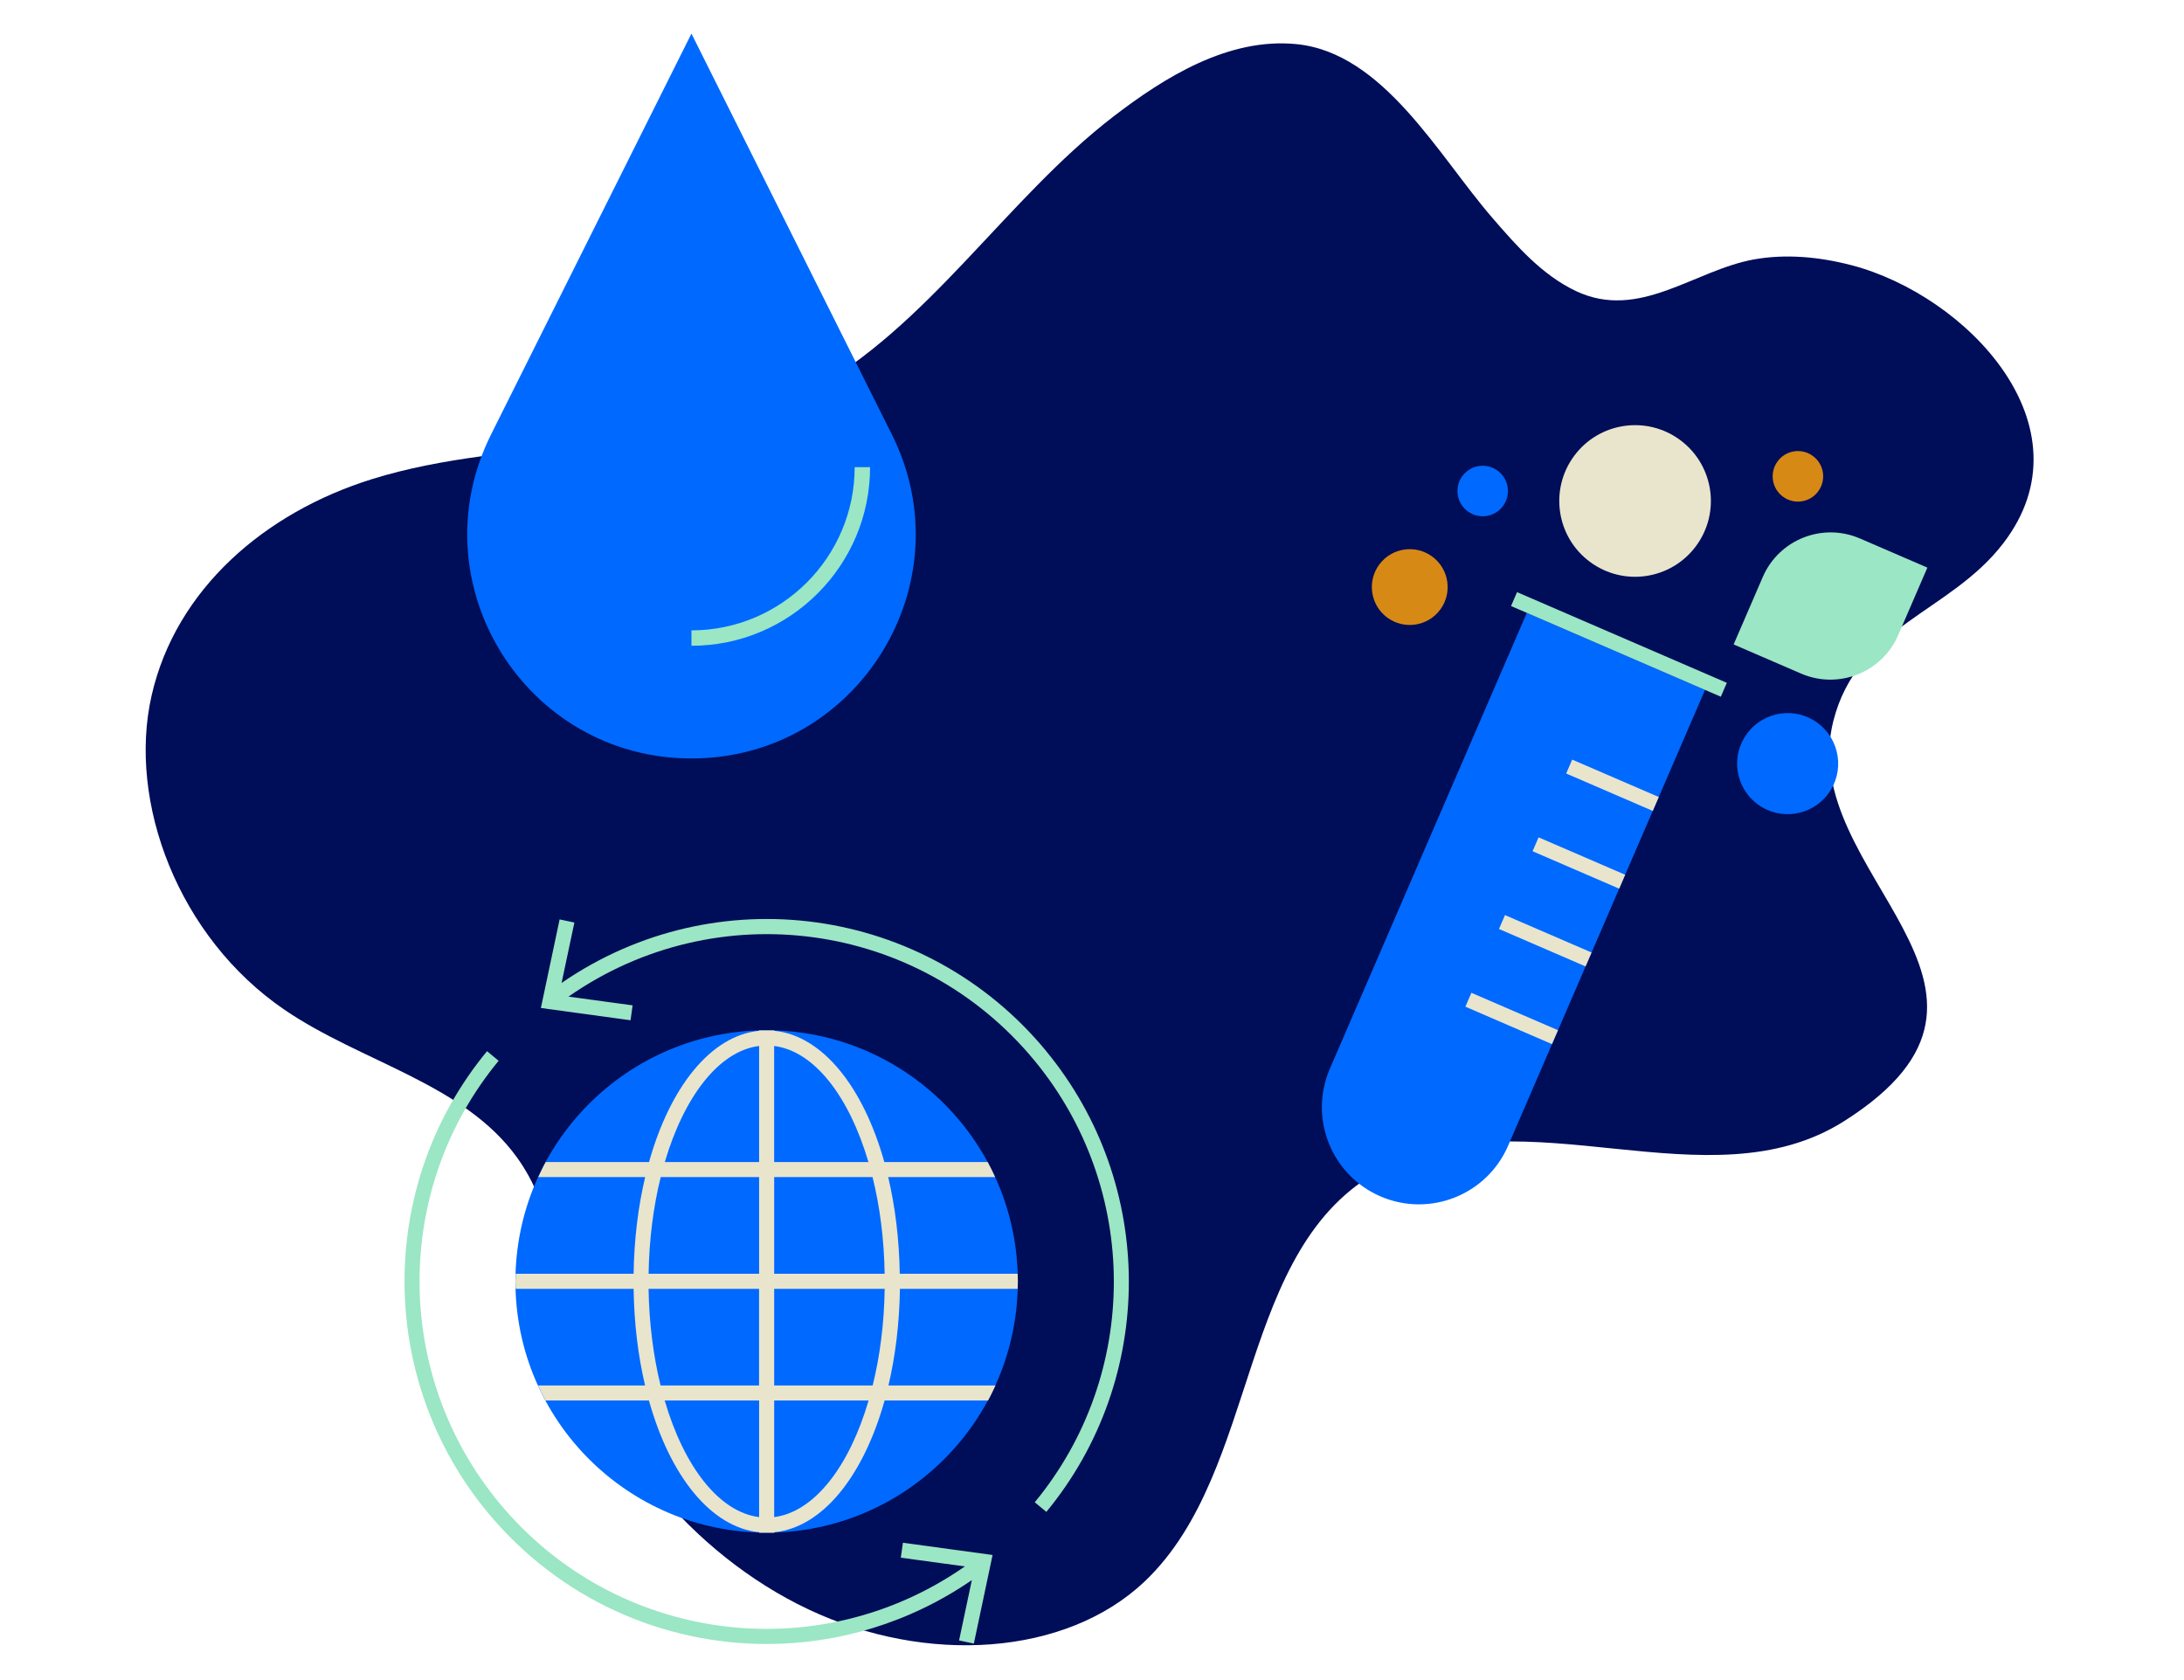 <?xml version="1.0" encoding="UTF-8"?><svg id="Layer_2" xmlns="http://www.w3.org/2000/svg" viewBox="0 0 520 400"><defs><style>.cls-1{fill:#9be6c4;}.cls-2{fill:#0069ff;}.cls-3{fill:#d68914;}.cls-4{fill:#000d59;}.cls-5{fill:#e8e5cc;}</style></defs><path class="cls-4" d="m440.77,63.13c-7.77-2.03-15.76-2.7-23.18-1.36-14.26,2.58-27.31,14.66-42.38,7.52-8.01-3.79-14.06-10.68-19.86-17.39-12.91-14.9-25.96-39.38-46.73-41.4-16.18-1.57-31.34,7.88-43.57,17.28-25.55,19.64-44.08,50.14-72.62,65.63-30.19,15.36-70.65,10.32-103.85,20.66-25.54,7.96-46.7,26.19-52.48,51.51-5.77,25.33,6.32,57.59,31.68,74.86,18.31,12.47,42.59,17.51,55.31,35.13,8.57,11.86,9.17,25.99,12.53,39.28,7.05,27.89,28.83,55.06,56.86,68.32,28.04,13.26,61.35,11.14,80.1-6.69,27.77-26.42,21.75-79.62,56.45-98.07,34.17-18.18,77.79,8.98,110.06-11.49,49.95-31.68-11.79-58.98-2.58-95.27,5.78-22.75,27.75-25.69,40.49-42.34,21.19-27.68-8.61-58.98-36.25-66.19h.01Z"/><path class="cls-2" d="m363.53,145.9l-46.9,108.55c-5.06,11.71.33,25.32,12.05,30.39,11.71,5.06,25.32-.33,30.39-12.05l46.9-108.55-42.43-18.33h0Z"/><path class="cls-5" d="m403.79,130.04c5.95-8,4.28-19.31-3.72-25.25-8-5.95-19.31-4.28-25.25,3.72-5.95,8-4.28,19.31,3.72,25.25,8,5.95,19.31,4.28,25.25-3.72Z"/><path class="cls-3" d="m432.9,116.99c1.98-2.67,1.43-6.43-1.24-8.41-2.67-1.98-6.43-1.43-8.41,1.24-1.98,2.67-1.43,6.43,1.24,8.42,2.67,1.98,6.43,1.43,8.41-1.24Z"/><path class="cls-2" d="m357.85,120.49c1.98-2.67,1.43-6.43-1.24-8.41-2.67-1.98-6.43-1.43-8.41,1.24-1.98,2.67-1.43,6.43,1.24,8.41,2.67,1.98,6.43,1.43,8.41-1.24Z"/><path class="cls-3" d="m342.9,145.16c2.97-4,2.14-9.65-1.86-12.63-4-2.97-9.65-2.14-12.63,1.86-2.97,4-2.14,9.65,1.86,12.63,4,2.97,9.65,2.14,12.63-1.86Z"/><path class="cls-2" d="m435.29,188.99c3.96-5.33,2.85-12.87-2.48-16.84-5.33-3.97-12.87-2.85-16.84,2.48-3.96,5.33-2.85,12.87,2.48,16.84,5.33,3.96,12.87,2.85,16.84-2.48Z"/><path class="cls-1" d="m442.84,128.2l16.06,6.94-6.94,16.06c-3.85,8.91-14.22,13.02-23.13,9.17l-16.06-6.94,6.94-16.06c3.85-8.91,14.21-13.02,23.12-9.17Z"/><path class="cls-5" d="m374.33,180.85l-1.43,3.31,20.62,8.91,1.43-3.31-20.62-8.91Z"/><path class="cls-5" d="m366.33,199.36l-1.43,3.31,20.62,8.91,1.43-3.31-20.62-8.91Z"/><path class="cls-5" d="m358.33,217.87l-1.43,3.31,20.62,8.91,1.43-3.31-20.62-8.91Z"/><path class="cls-5" d="m350.33,236.37l-1.43,3.31,20.62,8.91,1.43-3.31-20.62-8.91Z"/><path class="cls-1" d="m361.2,140.98l-1.43,3.31,49.95,21.59,1.43-3.31-49.95-21.59Z"/><path class="cls-2" d="m164.64,180.58c-39.64,0-65.43-41.72-47.7-77.18L164.63,8l47.7,95.4c17.74,35.46-8.05,77.18-47.7,77.18h0Z"/><path class="cls-1" d="m164.63,153.75v-3.67c21.43,0,38.86-17.43,38.86-38.86h3.67c0,23.45-19.08,42.53-42.53,42.53Z"/><path class="cls-2" d="m182.53,364.91c33.03,0,59.81-26.78,59.81-59.81s-26.78-59.81-59.81-59.81-59.81,26.78-59.81,59.81,26.78,59.81,59.81,59.81Z"/><path class="cls-5" d="m242.3,306.85c.01-.57.05-1.15.05-1.74v-.06c0-.6-.02-1.19-.05-1.79h-28.07c-.13-8.23-1.1-15.99-2.75-23.01h25.46c-.28-.6-.56-1.19-.85-1.79-.3-.6-.6-1.21-.92-1.79h-24.61c-5.02-17.89-14.71-30.1-26.22-31.26v-.1h-3.59v.1c-11.51,1.16-21.2,13.36-26.22,31.26h-24.61c-.33.59-.62,1.19-.92,1.79-.3.6-.57,1.19-.85,1.79h25.46c-1.66,7.01-2.63,14.77-2.75,23.01h-28.07c-.02.6-.05,1.19-.05,1.79v.06c0,.59.02,1.16.05,1.74h28.07c.12,8.23,1.07,15.99,2.73,23.01h-25.48c.28.6.55,1.21.85,1.79.3.6.6,1.21.92,1.79h24.63c5.01,17.95,14.73,30.2,26.26,31.37v.12h3.59v-.12c11.53-1.16,21.23-13.42,26.26-31.37h24.63c.33-.59.62-1.19.92-1.79.3-.59.57-1.19.85-1.79h-25.48c1.65-7.01,2.61-14.77,2.73-23.01h28.05Zm-31.66-3.59h-26.31v-23.01h23.42c1.74,6.99,2.75,14.77,2.88,23.01Zm-3.87-26.6h-22.45v-27.63c9.57,1.21,17.85,12.01,22.45,27.63Zm-26.03-27.63v27.63h-22.45c4.61-15.62,12.89-26.43,22.45-27.63Zm-23.42,31.22h23.42v23.01h-26.31c.13-8.24,1.15-16.03,2.88-23.01Zm-2.9,26.6h26.31v23.01h-23.45c-1.71-6.99-2.73-14.79-2.86-23.01Zm3.84,26.59h22.48v27.76c-9.59-1.22-17.89-12.07-22.48-27.76Zm26.07,27.76v-27.76h22.48c-4.59,15.68-12.9,26.53-22.48,27.76Zm23.45-31.34h-23.45v-23.01h26.31c-.12,8.24-1.13,16.04-2.86,23.01Z"/><path class="cls-1" d="m249.05,250.19c-28.65-34.7-78.66-41.45-115.34-16.16l3.05-14.39-3.52-.74-4.46,21.09,21.35,2.92.49-3.55-15.26-2.08c35.18-24.56,83.37-18.17,110.93,15.21,25.18,30.49,25.22,74.73.08,105.18l2.76,2.29c26.22-31.78,26.19-77.95-.08-109.75h0Z"/><path class="cls-1" d="m214.47,370.86l15.26,2.08c-35.18,24.56-83.37,18.17-110.93-15.2-25.18-30.49-25.22-74.73-.08-105.18l-2.76-2.29c-26.22,31.77-26.19,77.93.08,109.74,17.05,20.65,41.65,31.4,66.53,31.4,16.91,0,33.96-4.99,48.82-15.21l-3.04,14.37,3.52.74,4.46-21.09-21.35-2.92-.5,3.55Z"/></svg>